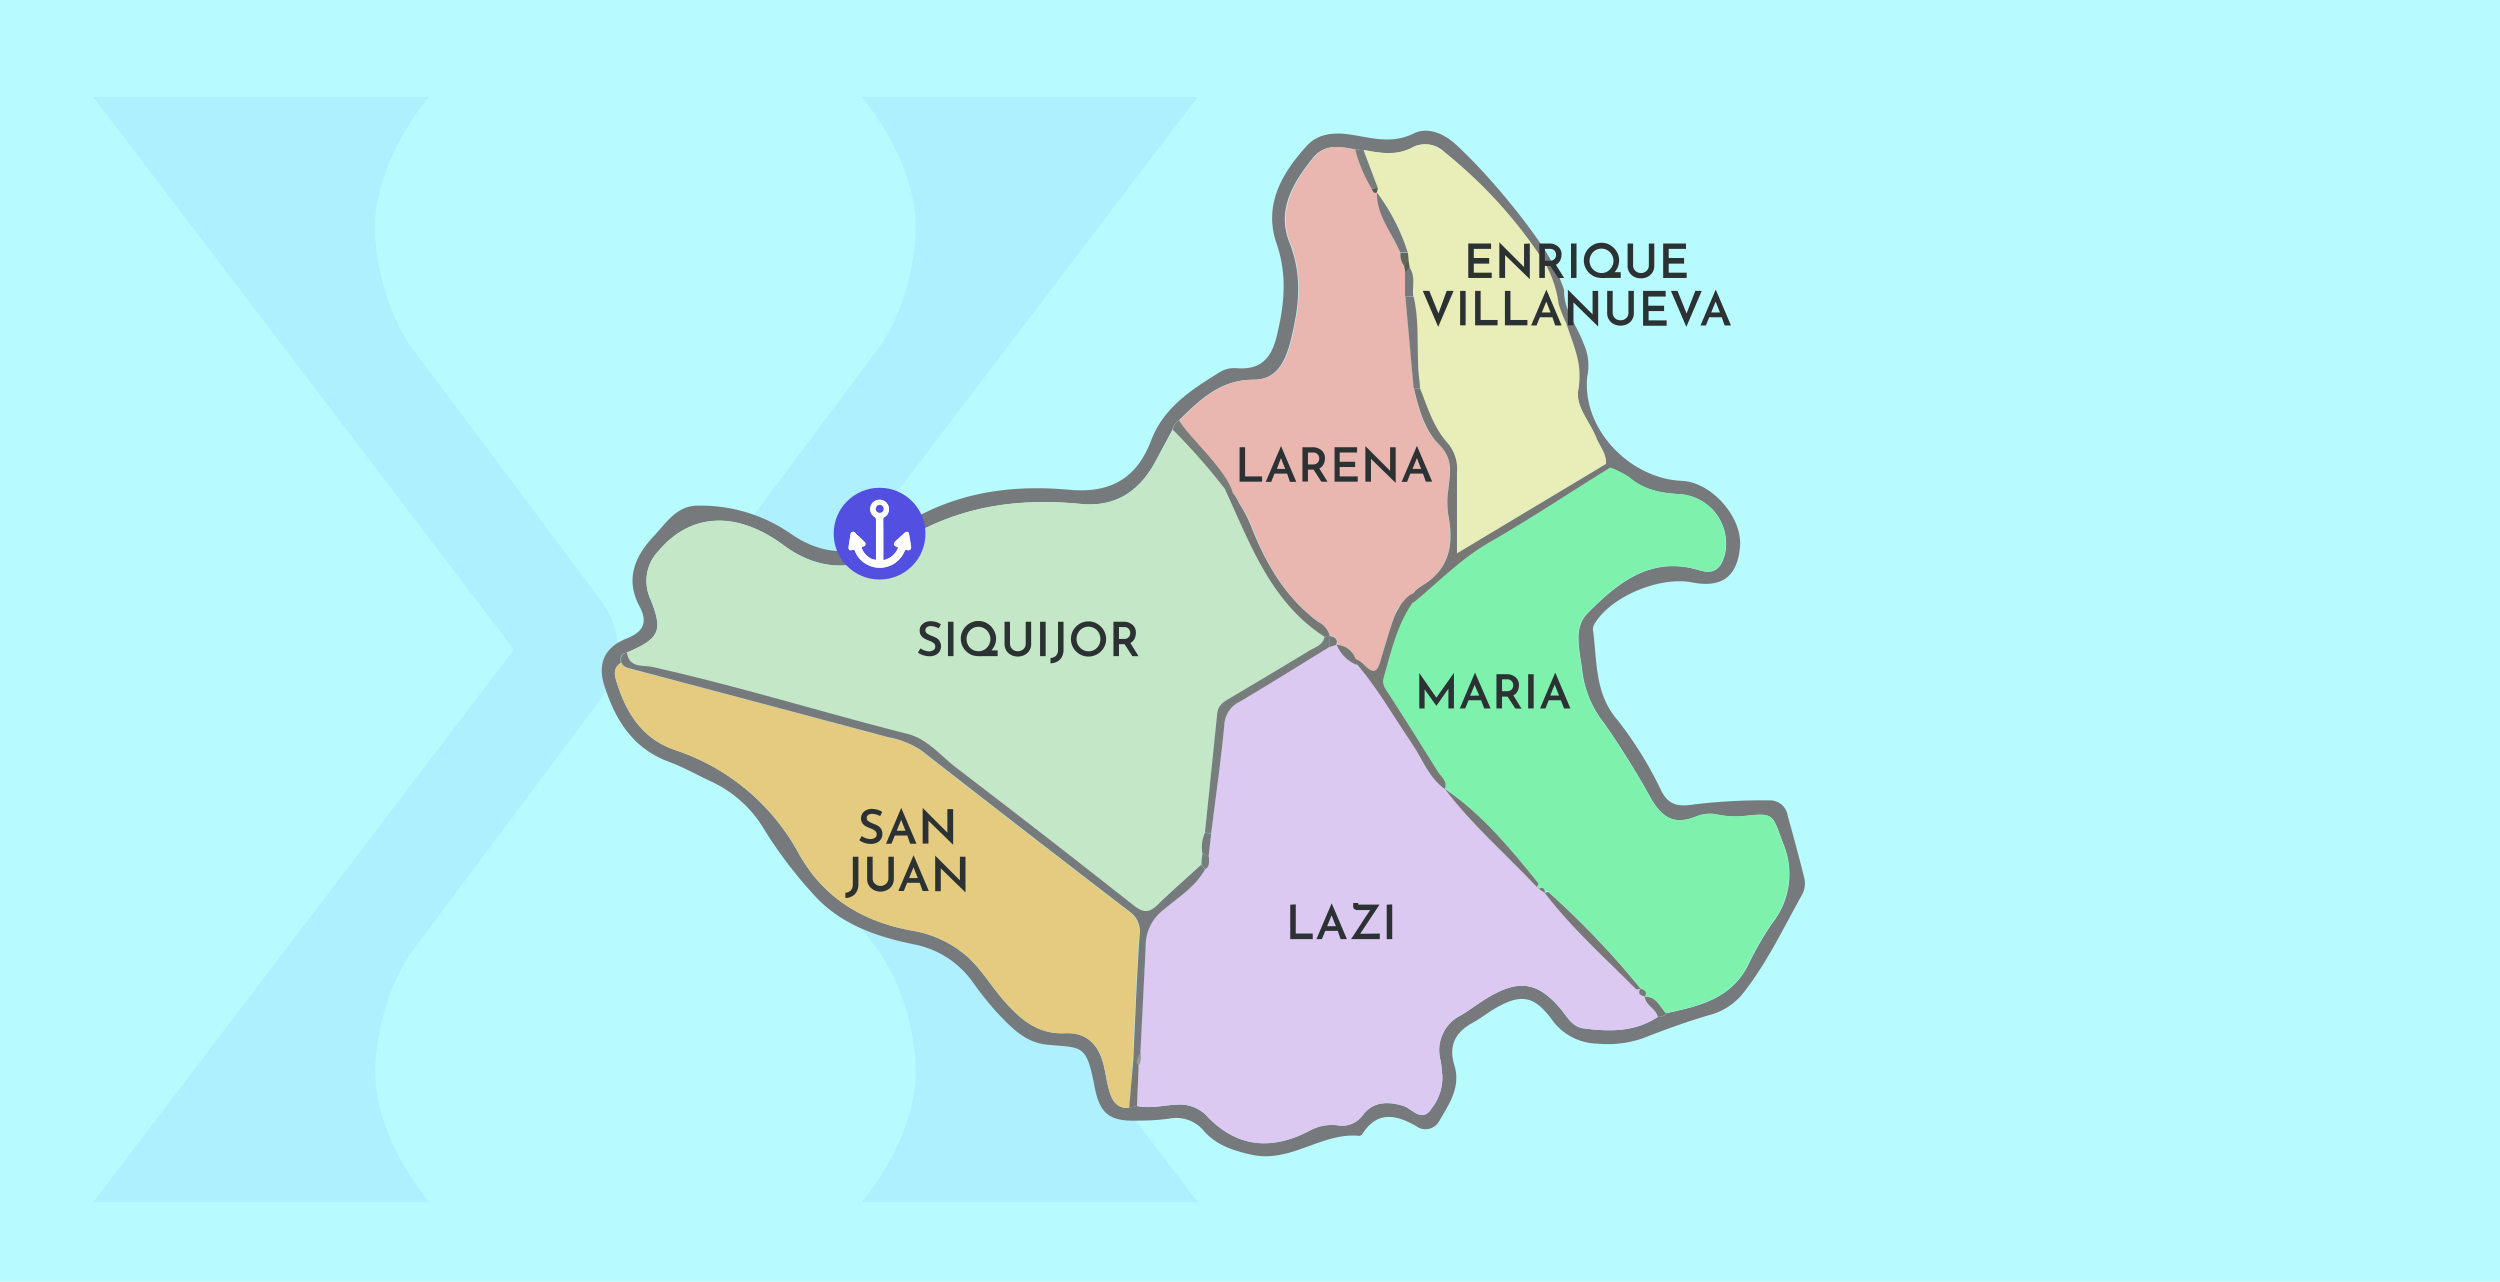 <?xml version="1.0" encoding="UTF-8"?>
<svg xmlns="http://www.w3.org/2000/svg" id="coron_Imagen" data-name="coron Imagen" viewBox="0 0 303.47 155.59">
  <defs>
    <style>
      .cls-1 {
        fill: #b8fbff;
      }

      .cls-2 {
        fill: #aff0ff;
      }

      .cls-3 {
        fill: #767a7c;
      }

      .cls-4 {
        fill: #c4e8c7;
      }

      .cls-5 {
        fill: #dcc9f2;
      }

      .cls-6 {
        fill: #7ef2ad;
      }

      .cls-7 {
        fill: #e5cb80;
      }

      .cls-8 {
        fill: #eab7b0;
      }

      .cls-9 {
        fill: #e9edb7;
      }

      .cls-10 {
        fill: #777875;
      }

      .cls-11 {
        fill: #777d7a;
      }

      .cls-12 {
        fill: #97988e;
      }

      .cls-13 {
        fill: #646758;
      }

      .cls-14 {
        fill: #5a5a4e;
      }

      .cls-15 {
        fill: #2c3233;
      }

      .cls-16 {
        fill: #534fe0;
      }

      .cls-17 {
        fill: #fcfdff;
      }

      .cls-18 {
        fill: #fff;
      }
    </style>
  </defs>
  <title>mapa-municipios-de-siquijor-exprime-filipinas</title>
  <rect class="cls-1" x="-0.5" y="-0.22" width="304.4" height="155.81"></rect>
  <path class="cls-2" d="M72.77,72.63l-.13-.17L50,42.22s-3.73-4.8-4.43-13.15c-.74-8.84,6.27-17,6.52-17.31H11.3L62.37,78.85,11.3,145.94H52.13c-.25-.29-7.27-8.46-6.52-17.31.7-8.35,4.38-13.1,4.43-13.15l22.6-30.23.13-.17a10.68,10.68,0,0,0,2.3-6.23A10.74,10.74,0,0,0,72.77,72.63Z"></path>
  <path class="cls-2" d="M83.94,85.08l.13.17,22.6,30.23s3.73,4.8,4.43,13.15c.74,8.85-6.27,17-6.52,17.31h40.83L94.34,78.85l51.07-67.09H104.58c.25.29,7.27,8.46,6.52,17.31-.7,8.35-4.38,13.11-4.43,13.15L84.07,72.46l-.13.17a10.68,10.68,0,0,0-2.3,6.22A10.65,10.65,0,0,0,83.94,85.08Z"></path>
  <g>
    <path class="cls-3" d="M192.67,45.73c-.64,6.42,5.24,12.38,11.49,12.64,3.56.15,7.31,4.35,7.06,7.89-.27,3.7-2.17,5.15-5.81,4.44-3.86-.76-9.66,1.62-11.73,4.83a1.49,1.49,0,0,0-.32.89c.53,3.77.16,7.73,3,11a46.18,46.18,0,0,1,5.34,8.65c.94,1.75,2.11,1.86,4,1.57a68.93,68.93,0,0,1,9.33-.48A2.17,2.17,0,0,1,217,99q1.05,3.74,2,7.49a2.89,2.89,0,0,1-.26,2.13c-2.28,4.08-4.28,8.33-7.19,12a7.68,7.68,0,0,1-4,2.58c-2.7.8-5.38,1.75-8,2.79a13.08,13.08,0,0,1-5.71.69,6.91,6.91,0,0,1-5.52-3c-2.15-2.86-3.76-3.06-6.87-1.25-.9.53-1.73,1.2-2.65,1.7-2.16,1.16-3,2.83-2.24,5.23.78,2.63-.67,4.7-1.89,6.78a1.88,1.88,0,0,1-2.78.54c-2.42-1.36-4.68-1.87-6.49.94-.08.13-.26.28-.39.26-4.56-.45-8.35,3.35-13.1,2.29-2.23-.5-4.22-1.15-5.73-2.84a4.37,4.37,0,0,0-4.32-1.53,27.43,27.43,0,0,1-3.63.23c-3.48.12-4.73-.73-5.37-4.16-1-5.18-1.44-4.64-5.77-5.06-2.72-.26-4.43-2.19-6.16-4a42.93,42.93,0,0,1-3-3.8,11.4,11.4,0,0,0-7-4.38c-4.49-.92-8.81-2.39-12-5.86a52.65,52.65,0,0,1-6.11-8,14.67,14.67,0,0,0-6.5-5.91c-1.69-.78-3.32-1.72-5.06-2.36-4.27-1.56-6.46-4.87-7.81-9-1-2.85-.14-4.92,2.64-6,2-.81,2.58-1.93,1.54-3.89-1.76-3.31-.58-6.09,1.76-8.56,1.53-1.62,2.77-3.73,5.42-3.67a19.17,19.17,0,0,1,11,3.28c4.16,3,8.44,2.9,12.15.19,6.64-4.85,14-6.11,21.78-5.4,5.07.47,8.25-1.38,10-6,1.53-4,4.87-6.13,8.25-8.23a3.37,3.37,0,0,1,2.09-.53c2.78.23,4.17-1,4.87-3.77.95-3.85,1.35-7.48,0-11.38-1.59-4.66.64-8.52,3.69-11.85,1.3-1.43,3.18-1.66,5.18-1.37,2.56.37,5.06,1.23,7.79-.12,1.52-.76,3.46-.17,5.07,1.3,4.7,4.29,10.53,11.77,11.84,14.61a20.24,20.24,0,0,1,1.35,3.11c-.08,2.41,1.56,4.28,2.36,6.49A6.41,6.41,0,0,1,192.67,45.73ZM165.51,18.21l-1.06-.05c-1.79-.4-3.69-.66-5,.91-2.43,3-4.52,6.37-2.93,10.37s1.17,7.71.23,11.59c-.82,3.43-2.07,5.07-4.66,5.07-4,0-6.46,2.46-9,4.93a1.73,1.73,0,0,0-.78,1.15L140.27,56c-1.94,3.61-4.84,5.58-9.06,5.17-8.36-.82-16,.46-23.19,5.48-3.9,2.74-8.62,2.73-12.9-.47C89.44,62,83.86,62.26,80,66.81a5.25,5.25,0,0,0-1.09,5.81c1.64,4,1.19,4.88-2.85,6.61-.79.1-.77.65-.69,1.23-1.09.71-.72,1.68-.43,2.6,1.19,3.69,3.17,6.7,7.06,8a26.55,26.55,0,0,1,15,12.62c3,5.35,7.8,8.23,13.75,9.29a13.48,13.48,0,0,1,6.14,2.71c2,1.57,3.24,3.8,4.88,5.68,2,2.31,4.16,4.23,7.56,4.06,2.55-.12,4,1.38,4.62,3.78.25,1,.38,2.07.66,3.08.33,1.22.87,2.3,2.43,2.2l.95-.23c1.62.34,3.22-.09,4.82-.16a4.53,4.53,0,0,1,3.71,1.4c3.62,3.79,7.78,4.15,12.32,1.83a5.63,5.63,0,0,1,3.49-.73,3.11,3.11,0,0,0,3.14-1.3c1.27-1.59,3-1.61,4.85-1.06,1.11.33,2.31,2.19,3.49.26a6,6,0,0,0,1.26-4.08c-.09-.56-.08-1.14-.21-1.69a4.73,4.73,0,0,1,2.51-5.5c1.17-.71,2.26-1.57,3.45-2.25,3.68-2.14,5.95-1.69,8.67,1.55.76.91,1.34,2.11,2.69,2.3,3.17.42,6.29.47,9.1-1.41a1,1,0,0,0,1-.42c3.89-.83,7.75-1.7,9.85-5.68a40.49,40.49,0,0,1,3-5.25,9.55,9.55,0,0,0,1.3-9.75c-1.32-3.59-1.1-3.63-4.78-3.24a10.93,10.93,0,0,1-3.12-.18,4.38,4.38,0,0,0-2.58.22c-2.5,1-4,.35-5.43-2a105.08,105.08,0,0,0-5.74-9.25,12.68,12.68,0,0,1-2.7-6.34c-.26-2.33-1.16-5.22.57-7,3.64-3.72,7.74-7.1,13.64-5.29,1.94.59,2.7-.38,3.11-2A6,6,0,0,0,204,60c-2.33-.12-4.42-.49-6.25-2.06a10.71,10.71,0,0,0-2.37-1.18l-.46-.47c.07-1.22-.77-2.09-1.17-3.13-.75-1.94-2.52-3.8-2.2-5.77.5-3.12-.54-5.41-2.25-7.74a6.26,6.26,0,0,1-.78-2.51,13.56,13.56,0,0,0-1.7-4.76c-3.22-5.1-6.69-10-11.46-13.88a3.37,3.37,0,0,0-3.78-.68C169.56,19,167.57,18.58,165.51,18.21Z"></path>
    <path class="cls-4" d="M76.05,79.23c4-1.73,4.5-2.59,2.86-6.61A5.25,5.25,0,0,1,80,66.81c3.86-4.55,9.44-4.86,15.12-.62,4.28,3.2,9,3.21,12.9.47,7.15-5,14.83-6.3,23.19-5.48,4.22.41,7.12-1.56,9.06-5.17l2.08-3.83a24.28,24.28,0,0,1,4.48,4.7c.1.1.55.35.66.44s.19.45.33.48c.63.24.64,1,.9,1.64,3.05,6.6,5.5,13.62,12.06,17.86-.18,1-1.16,1.28-1.88,1.72-3.17,1.93-6.36,3.82-9.55,5.72-.77.45-1.5.85-1.6,1.93-.46,4.81-1,9.61-1.49,14.42a4.3,4.3,0,0,0-.31,2.48l-.17,1.42c-1.78,1.63-3.61,3.22-5.34,4.91-1,1-1.77.82-2.86,0q-10.76-8.48-21.64-16.79c-1.85-1.42-3.44-3.38-5.74-4-10.39-2.63-20.64-5.82-31.11-8.16C78.11,80.73,76.29,81.11,76.05,79.23Z"></path>
    <path class="cls-5" d="M201.29,123.41c-2.81,1.89-5.93,1.84-9.1,1.42-1.35-.19-1.93-1.39-2.69-2.3-2.72-3.24-5-3.69-8.67-1.55-1.19.68-2.28,1.54-3.45,2.25a4.73,4.73,0,0,0-2.51,5.5c.13.55.12,1.13.21,1.69a6,6,0,0,1-1.26,4.08c-1.18,1.93-2.38.07-3.49-.26-1.88-.55-3.58-.53-4.85,1.06a3.11,3.11,0,0,1-3.14,1.3,5.63,5.63,0,0,0-3.49.73c-4.54,2.32-8.7,2-12.32-1.83a4.53,4.53,0,0,0-3.71-1.4c-1.6.07-3.2.5-4.82.16l.21-4.82a2.18,2.18,0,0,0,.2-1.64c.21-4.33.44-8.66.64-13a5.47,5.47,0,0,1,2.08-4.34c1.82-1.5,3.94-2.77,5.14-5,.56-.39.46-1,.43-1.52l.33-2.81c.54-4.39,1.17-8.77,1.59-13.17a3.27,3.27,0,0,1,1.83-2.82c3.67-2.17,7.29-4.44,10.92-6.66l.89-.26h0a4.49,4.49,0,0,0,2.44,2.44h0c2.72,2.9,4.56,6.41,6.78,9.66,1.25,1.84,2,4.06,3.92,5.41v0c3.31,4.37,7.44,8,11.19,11.92a.47.47,0,0,0,.22.22l.75.51,0,0c3.27,4.3,7.31,7.87,11.06,11.72.09.09.4,0,.61,0l0,0c-.5.67.08.79.5,1h0C199.8,122.09,201,122.43,201.29,123.41Z"></path>
    <path class="cls-6" d="M186.78,107.89a.47.47,0,0,1-.22-.22c.07-.14.24-.35.21-.4-3.37-4.26-6.86-8.42-11.4-11.52v0c.39-1-.44-1.46-.83-2.09-1.9-3.07-3.86-6.11-5.78-9.16-.42-.67-1.08-1.35-.83-2.19.91-3,1.37-6.28,3.33-8.93l.22-.22c3.06-2.5,5.79-5.36,9.28-7.36,5-2.85,9.77-6,14.65-9.06a10.85,10.85,0,0,1,2.36,1.18c1.83,1.57,3.92,1.94,6.25,2.06a6,6,0,0,1,5.33,7.23c-.41,1.61-1.17,2.58-3.11,2-5.9-1.81-10,1.57-13.64,5.29-1.73,1.78-.83,4.67-.57,7a12.68,12.68,0,0,0,2.7,6.34,105.08,105.08,0,0,1,5.74,9.25c1.44,2.37,2.93,3,5.43,2a4.38,4.38,0,0,1,2.58-.22,10.93,10.93,0,0,0,3.12.18c3.68-.39,3.46-.35,4.78,3.24a9.55,9.55,0,0,1-1.3,9.75,40.49,40.49,0,0,0-3,5.25c-2.1,4-6,4.85-9.85,5.68-.79-.76-1.17-2.06-2.59-2h0c.35-.59,0-.82-.5-1l0,0a102.86,102.86,0,0,0-11.25-11.8c-.06-.05-.28.08-.42.12l0,0C187.54,107.84,187.33,107.61,186.78,107.89Z"></path>
    <path class="cls-7" d="M137.06,134.49c-1.57.1-2.11-1-2.44-2.2-.28-1-.41-2.06-.66-3.08-.59-2.4-2.07-3.9-4.62-3.78-3.4.17-5.56-1.75-7.56-4.06-1.64-1.88-2.88-4.11-4.88-5.68a13.48,13.48,0,0,0-6.14-2.71c-6-1.06-10.72-3.94-13.75-9.29A26.55,26.55,0,0,0,82,91.07c-3.89-1.31-5.87-4.32-7.06-8-.29-.92-.66-1.89.43-2.6.3.57.85.63,1.41.78q15.52,4.1,31,8.25a10.6,10.6,0,0,1,4,1.6q12.6,9.84,25.29,19.57a2.92,2.92,0,0,1,1.21,2.88c-.34,5.08-.53,10.16-.77,15.24C137.39,130.68,137.22,132.59,137.06,134.49Z"></path>
    <path class="cls-8" d="M171.49,73.18l-.22.22c-1.48-.45-1.76.71-2.09,1.65-.58,1.68-1.09,3.38-1.58,5.08-.32,1.09-.66,1.9-1.85.72a.76.76,0,0,0-1.07-.15h0a2.55,2.55,0,0,0-2.44-2.44h0c.27-.78-.25-1-.83-1.1l0,0a2.65,2.65,0,0,0-1.33-1.66c-3.91-2.88-6.27-6.85-8-11.26a14.78,14.78,0,0,0-1.41-2.81c-.5-.75-.74-1.85-1.91-2-.26-.63-.09-1.29-.71-1.53-.12-.09-.07-.38-.22-.4s-.42-.57-.52-.66c-1.4-2.29-3-3.6-4.14-5.82,2.54-2.47,5-4.92,9-4.93,2.59,0,3.84-1.64,4.66-5.07.94-3.88,1.33-7.66-.23-11.59s.5-7.37,2.93-10.37c1.27-1.57,3.17-1.31,5-.91a17.43,17.43,0,0,0,2,4.75c.13.27.18.64.63.46h0c0,2.82,1.81,4.91,2.83,7.32a2.18,2.18,0,0,0,.47,1.56l.16.82,0,2.94q.52,5.57,1,11.13c.51,2.48,1.28,5.11,3,6.77,1.85,1.84,1.37,3.59,1.17,5.49a10.46,10.46,0,0,0,0,3.11c.64,3.36.29,6.35-2.94,8.43C172.15,71.38,171,71.91,171.49,73.18Z"></path>
    <path class="cls-9" d="M165.51,18.21c2.06.37,4.05.74,6.1-.39a3.37,3.37,0,0,1,3.78.68,56.38,56.38,0,0,1,12.22,13.55,14,14,0,0,1,1.6,4.88,17.06,17.06,0,0,0,.91,2.29c1.09,3.27,2,5.05,1.46,8.17-.32,2,1.45,3.83,2.2,5.77.4,1,1.24,1.91,1.17,3.13l-18.1,10.88c0-3.58,0-6.71,0-9.83a4.86,4.86,0,0,0-1.13-3.55c-1.72-1.9-2.43-4.32-3.35-6.64,0-1-.25-2-.29-3-.11-2.71.09-5.46-.54-8.14-.16-1.18.34-2.43-.43-3.54l-.15-.8-.09-1a24.29,24.29,0,0,0-3.74-7.28h0l.1-.57Z"></path>
    <path class="cls-3" d="M137.56,128.78c.24-5.08.43-10.16.77-15.24a2.92,2.92,0,0,0-1.21-2.88q-12.68-9.73-25.29-19.57a10.6,10.6,0,0,0-4-1.6q-15.51-4.15-31-8.25c-.56-.15-1.11-.21-1.41-.78-.08-.58-.1-1.13.69-1.23.23,1.88,2,1.5,3,1.71,10.47,2.34,20.72,5.53,31.11,8.16,2.3.59,3.89,2.55,5.74,4q10.88,8.31,21.64,16.79c1.09.86,1.82,1,2.86,0,1.73-1.69,3.56-3.28,5.34-4.91l.49.53c-1.2,2.18-3.32,3.45-5.14,5a5.47,5.47,0,0,0-2.08,4.34c-.2,4.33-.43,8.66-.64,13l-.42,1Z"></path>
    <path class="cls-10" d="M172.38,47.15c.92,2.32,1.63,4.74,3.35,6.64a4.86,4.86,0,0,1,1.13,3.55c0,3.12,0,6.25,0,9.83L195,56.29l.46.47c-4.87,3-9.66,6.21-14.64,9.06-3.49,2-6.22,4.86-9.28,7.36-.46-1.27.66-1.8,1.33-2.24,3.23-2.08,3.58-5.07,2.94-8.43a10.46,10.46,0,0,1,0-3.11c.2-1.9.68-3.65-1.17-5.49-1.67-1.66-2.44-4.29-3-6.77Z"></path>
    <path class="cls-11" d="M143.13,51c1.19,2.22,6.81,6.86,6.64,9.79a74.2,74.2,0,0,0-7.42-8.64A1.73,1.73,0,0,1,143.13,51Z"></path>
    <path class="cls-11" d="M165.51,18.21l1.73,4.59-.73.11a17.43,17.43,0,0,1-2-4.75Z"></path>
    <path class="cls-10" d="M137.56,128.78H138c.07.22.15.44.22.67l-.21,4.82-.95.23Z"></path>
    <path class="cls-10" d="M199.65,121c1.42-.07,1.8,1.23,2.59,2a1,1,0,0,1-1,.42C201,122.43,199.8,122.09,199.65,121Z"></path>
    <path class="cls-11" d="M161.37,78.54c-3.63,2.22-7.25,4.49-10.92,6.66A3.27,3.27,0,0,0,148.62,88c-.42,4.4-1.05,8.78-1.6,13.17l-.76-.1c.51-4.81,1-9.61,1.49-14.42.1-1.08.83-1.48,1.6-1.93,3.19-1.9,6.38-3.79,9.55-5.72.72-.44,1.7-.67,1.88-1.72l.63-.16v0C161.41,77.63,161.39,78.09,161.37,78.54Z"></path>
    <path class="cls-10" d="M161.41,77.14l-.63.16c-6.56-4.24-9-11.26-12.06-17.86,1.17.12,1.41,1.22,1.91,2A14.78,14.78,0,0,1,152,64.22c1.77,4.41,4.13,8.38,8,11.26A2.65,2.65,0,0,1,161.41,77.14Z"></path>
    <path class="cls-3" d="M146.26,101.09l.76.1c-.1.94-.21,1.87-.32,2.81l-.75-.43A4.3,4.3,0,0,1,146.26,101.09Z"></path>
    <path class="cls-11" d="M146,103.57l.75.43c0,.56.13,1.13-.43,1.52l-.49-.53C145.84,104.51,145.89,104,146,103.57Z"></path>
    <path class="cls-10" d="M164.2,80.06c.41-.32,1.28.52,1.55.79,1.19,1.18,1.53.37,1.85-.72.49-1.7,1-3.4,1.58-5.08.33-.94,1.74-3.53,3.22-3.08-2.79,3.13-3.55,7.31-4.46,10.36-.25.84.41,1.52.83,2.19,1.92,3,3.88,6.09,5.78,9.16.39.63,1.22,1.13.83,2.09-1.93-1.35-2.67-3.57-3.92-5.41C169.24,87.11,166.92,83,164.2,80.06Z"></path>
    <path class="cls-10" d="M187.51,108.38c.14,0,.36-.17.42-.12a102.86,102.86,0,0,1,11.25,11.8c-.21,0-.52.13-.61,0C194.82,116.25,190.78,112.68,187.51,108.38Z"></path>
    <path class="cls-10" d="M175.37,95.75c4.54,3.1,8,7.26,11.4,11.52,0,0-.14.26-.21.4C182.81,103.71,178.68,100.12,175.37,95.75Z"></path>
    <path class="cls-10" d="M162.25,78.27a2.55,2.55,0,0,1,2.44,2.44A4.49,4.49,0,0,1,162.25,78.27Z"></path>
    <path class="cls-10" d="M161.37,78.54c0-.45,0-.91,0-1.36.59.14,1.11.32.84,1.1Z"></path>
    <path class="cls-12" d="M138.21,129.44c-.07-.23-.15-.45-.22-.67l.42-1A2.18,2.18,0,0,1,138.21,129.44Z"></path>
    <path class="cls-10" d="M199.16,120c.48.17.85.4.5,1C199.24,120.82,198.66,120.7,199.16,120Z"></path>
    <path class="cls-10" d="M186.78,107.89c.55-.28.76,0,.75.51Z"></path>
    <path class="cls-3" d="M172.38,47.15h-.78q-.51-5.56-1-11.13l1,0c.63,2.68.43,5.43.54,8.14C172.13,45.15,172.33,46.14,172.38,47.15Z"></path>
    <path class="cls-3" d="M167.14,23.37a24.29,24.29,0,0,1,3.74,7.28l-.91,0C169,28.28,167.09,26.19,167.14,23.37Z"></path>
    <path class="cls-3" d="M171.55,36l-1,0,0-2.94.52-.63C171.89,33.55,171.39,34.8,171.55,36Z"></path>
    <path class="cls-13" d="M170,30.69l.91,0,.09,1-.53.61A2.18,2.18,0,0,1,170,30.69Z"></path>
    <path class="cls-14" d="M170.44,32.25l.53-.61.15.8-.52.63Z"></path>
    <path class="cls-14" d="M166.51,22.91l.73-.11c0,.19-.07.38-.1.57C166.69,23.55,166.64,23.18,166.51,22.91Z"></path>
  </g>
  <g>
    <path class="cls-15" d="M105.88,98.79a.81.81,0,0,0-.49.13.46.46,0,0,0-.18.38.49.49,0,0,0,.23.4,3.07,3.07,0,0,0,.63.31,2.38,2.38,0,0,1,.53.25,1.12,1.12,0,0,1,.37.38,1.25,1.25,0,0,1,.14.61,1,1,0,0,1-.17.6,1.12,1.12,0,0,1-.48.43,1.58,1.58,0,0,1-.74.16,2.35,2.35,0,0,1-.75-.11,2.4,2.4,0,0,1-.66-.33l.3-.52a1.76,1.76,0,0,0,.51.27,1.54,1.54,0,0,0,.53.1,1.09,1.09,0,0,0,.54-.14.51.51,0,0,0,.23-.45.53.53,0,0,0-.2-.41,2,2,0,0,0-.53-.29,3.79,3.79,0,0,1-.59-.26,1.29,1.29,0,0,1-.41-.36,1,1,0,0,1-.17-.58,1.06,1.06,0,0,1,.35-.83,1.43,1.43,0,0,1,.91-.34,2.63,2.63,0,0,1,.73.1,2,2,0,0,1,.58.27l-.25.51A2.09,2.09,0,0,0,105.88,98.79Z"></path>
    <path class="cls-15" d="M110.14,101.42h-1.52l-.41,1h-.66l1.85-4.35h0l1.85,4.35h-.77Zm-.23-.58-.52-1.32-.54,1.32Z"></path>
    <path class="cls-15" d="M115.7,98.22v4.33h0l-3-2.93,0,2.78H112V98.07h0l3,3V98.22Z"></path>
    <path class="cls-15" d="M104,108.22a1.4,1.4,0,0,1-.56.57,1.7,1.7,0,0,1-.82.22v-.65a.92.92,0,0,0,.66-.28,1.07,1.07,0,0,0,.24-.76V104h.68v3.37A1.92,1.92,0,0,1,104,108.22Z"></path>
    <path class="cls-15" d="M106.05,107.09a1.11,1.11,0,0,0,.35.33,1,1,0,0,0,.48.12,1,1,0,0,0,.49-.12.9.9,0,0,0,.34-.33.81.81,0,0,0,.13-.45V104h.66v2.69a1.52,1.52,0,0,1-.21.8,1.54,1.54,0,0,1-.59.54,1.77,1.77,0,0,1-.82.2,1.72,1.72,0,0,1-.82-.2,1.54,1.54,0,0,1-.59-.54,1.52,1.52,0,0,1-.21-.8V104h.67v2.68A.89.89,0,0,0,106.05,107.09Z"></path>
    <path class="cls-15" d="M111.64,107.16h-1.53l-.4,1h-.66l1.85-4.35h0l1.85,4.35H112Zm-.23-.57-.52-1.32-.54,1.32Z"></path>
    <path class="cls-15" d="M117.2,104v4.33h0l-3-2.92,0,2.77h-.68v-4.32h0l3,3V104Z"></path>
  </g>
  <g>
    <path class="cls-15" d="M157.29,109.78v3.54h2.06V114h-2.73v-4.18Z"></path>
    <path class="cls-15" d="M162.39,113h-1.52l-.41,1h-.66l1.85-4.35h0l1.85,4.35h-.77Zm-.23-.57-.52-1.32-.54,1.32Z"></path>
    <path class="cls-15" d="M167.49,113.32V114H164l1.11-1.69c.58-.9,1-1.52,1.21-1.84h-1.55a.61.61,0,0,1-.35-.11.33.33,0,0,1-.16-.27v-.48h.62v.08c0,.07,0,.1,0,.12h2.58l-2.35,3.54Z"></path>
    <path class="cls-15" d="M169,109.78V114h-.67v-4.18Z"></path>
  </g>
  <g>
    <path class="cls-15" d="M176.49,81.69V86h-.67V83.6l-1.46,2.08h0l-1.43-2V86h-.65V81.69h0l2.08,3,2.12-3Z"></path>
    <path class="cls-15" d="M179.79,85h-1.52l-.41,1h-.66l1.85-4.36h0L180.94,86h-.77Zm-.23-.57L179,83.14l-.54,1.32Z"></path>
    <path class="cls-15" d="M183.94,86,183,84.56h-.67V86h-.68V81.84h1.18a1.65,1.65,0,0,1,1.12.35,1.21,1.21,0,0,1,.43,1,1.59,1.59,0,0,1-.17.72,1.17,1.17,0,0,1-.51.5l1,1.62Zm-1.61-2.1h.59a.71.71,0,0,0,.59-.22.77.77,0,0,0,.18-.5,1,1,0,0,0-.07-.32.7.7,0,0,0-.67-.4h-.62Z"></path>
    <path class="cls-15" d="M186.17,81.84V86h-.67V81.84Z"></path>
    <path class="cls-15" d="M189.47,85H188l-.4,1h-.66l1.85-4.36h0L190.63,86h-.77Zm-.22-.57-.53-1.32-.54,1.32Z"></path>
  </g>
  <g>
    <path class="cls-15" d="M151.14,54.29v3.54h2.06v.64h-2.73V54.29Z"></path>
    <path class="cls-15" d="M156.24,57.49h-1.53l-.4,1h-.66l1.85-4.35h0l1.85,4.35h-.77Zm-.23-.57-.52-1.32L155,56.92Z"></path>
    <path class="cls-15" d="M160.39,58.47,159.45,57h-.68v1.45h-.67V54.29h1.18a1.66,1.66,0,0,1,1.12.36,1.21,1.21,0,0,1,.43,1,1.58,1.58,0,0,1-.17.71,1.14,1.14,0,0,1-.51.51l1,1.61Zm-1.62-2.09h.6a.73.73,0,0,0,.59-.23.74.74,0,0,0,.18-.49,1,1,0,0,0-.07-.33.7.7,0,0,0-.67-.4h-.63Z"></path>
    <path class="cls-15" d="M164.73,54.29v.64h-2.11v1.12h1.88v.64h-1.88v1.14h2.19v.64H162V54.29Z"></path>
    <path class="cls-15" d="M169.42,54.29v4.33h0l-3-2.92,0,2.77h-.68V54.15h0l3,3V54.29Z"></path>
    <path class="cls-15" d="M172.73,57.49H171.2l-.4,1h-.66L172,54.12h0l1.85,4.35h-.77Zm-.23-.57L172,55.6l-.54,1.32Z"></path>
  </g>
  <g>
    <path class="cls-15" d="M113,76a.79.79,0,0,0-.49.14.45.45,0,0,0-.18.38.45.45,0,0,0,.22.39,2.94,2.94,0,0,0,.64.31,3.3,3.3,0,0,1,.53.25,1.2,1.2,0,0,1,.34,1.6,1.19,1.19,0,0,1-.48.43,1.6,1.6,0,0,1-.75.16,2.34,2.34,0,0,1-.74-.12,2.25,2.25,0,0,1-.66-.32l.3-.52a2.14,2.14,0,0,0,.5.26,1.62,1.62,0,0,0,.54.11.94.94,0,0,0,.53-.15.49.49,0,0,0,.23-.45.5.5,0,0,0-.19-.4,1.7,1.7,0,0,0-.54-.29,4.8,4.8,0,0,1-.59-.27,1.13,1.13,0,0,1-.4-.36.91.91,0,0,1-.17-.58,1,1,0,0,1,.35-.82,1.4,1.4,0,0,1,.91-.34,2.65,2.65,0,0,1,.73.09,2.8,2.8,0,0,1,.58.27l-.25.51A2.22,2.22,0,0,0,113,76Z"></path>
    <path class="cls-15" d="M115.74,75.47v4.18h-.67V75.47Z"></path>
    <path class="cls-15" d="M121.1,79.65h-1.89a2.37,2.37,0,0,1-.44,0,2.08,2.08,0,0,1-1.85-1.06,2,2,0,0,1-.29-1.07,2,2,0,0,1,.29-1.07,2.21,2.21,0,0,1,.77-.78,2,2,0,0,1,1.08-.29,2,2,0,0,1,1.06.29,2.11,2.11,0,0,1,.78.79,2,2,0,0,1,.15,1.83,2.28,2.28,0,0,1-.41.66h.75Zm-3.59-1.34a1.45,1.45,0,0,0,.53.54,1.37,1.37,0,0,0,.74.2,1.32,1.32,0,0,0,.73-.2,1.5,1.5,0,0,0,.52-.54,1.54,1.54,0,0,0,.19-.74,1.44,1.44,0,0,0-.2-.74,1.38,1.38,0,0,0-.53-.54,1.31,1.31,0,0,0-.72-.2,1.35,1.35,0,0,0-.74.2,1.52,1.52,0,0,0-.52,2Z"></path>
    <path class="cls-15" d="M122.73,78.6a.9.9,0,0,0,.34.33,1,1,0,0,0,.48.12,1,1,0,0,0,.49-.12.93.93,0,0,0,.35-.33.87.87,0,0,0,.12-.45V75.47h.66v2.7a1.44,1.44,0,0,1-.8,1.33,1.78,1.78,0,0,1-1.64,0,1.44,1.44,0,0,1-.58-.54,1.48,1.48,0,0,1-.21-.79v-2.7h.66v2.68A.81.81,0,0,0,122.73,78.6Z"></path>
    <path class="cls-15" d="M126.93,75.47v4.18h-.68V75.47Z"></path>
    <path class="cls-15" d="M128.9,79.73a1.34,1.34,0,0,1-.56.57,1.67,1.67,0,0,1-.82.22v-.65a1,1,0,0,0,.67-.28,1.07,1.07,0,0,0,.24-.76V75.47h.67v3.37A1.77,1.77,0,0,1,128.9,79.73Z"></path>
    <path class="cls-15" d="M130.28,76.5a2.16,2.16,0,0,1,.78-.78,2,2,0,0,1,1.07-.29,2,2,0,0,1,1.06.29,2.22,2.22,0,0,1,.79.79,2.09,2.09,0,0,1,.29,1.06,2,2,0,0,1-.29,1.07,2.17,2.17,0,0,1-1.85,1.06A2.13,2.13,0,0,1,130,77.57,2.12,2.12,0,0,1,130.28,76.5Zm.6,1.82a1.61,1.61,0,0,0,.53.54,1.44,1.44,0,0,0,.74.2,1.39,1.39,0,0,0,.72-.2,1.42,1.42,0,0,0,.52-.54,1.58,1.58,0,0,0,0-1.5,1.47,1.47,0,0,0-.53-.55,1.43,1.43,0,0,0-.73-.2,1.4,1.4,0,0,0-.73.2,1.47,1.47,0,0,0-.53.55,1.61,1.61,0,0,0-.19.75A1.5,1.5,0,0,0,130.88,78.32Z"></path>
    <path class="cls-15" d="M137.45,79.65l-.94-1.45h-.68v1.45h-.67V75.47h1.18a1.66,1.66,0,0,1,1.12.36,1.23,1.23,0,0,1,.42,1,1.57,1.57,0,0,1-.16.71,1.14,1.14,0,0,1-.51.51l1,1.61Zm-1.62-2.09h.6a.72.72,0,0,0,.58-.22.75.75,0,0,0,.19-.5.88.88,0,0,0-.07-.32.67.67,0,0,0-.68-.4h-.62Z"></path>
  </g>
  <g>
    <path class="cls-15" d="M181,29.56v.65h-2.1v1.11h1.87V32H178.9V33.1h2.18v.64h-2.85V29.56Z"></path>
    <path class="cls-15" d="M185.7,29.56v4.33h0l-3-2.92,0,2.77H182V29.42h0l3,3,0-2.82Z"></path>
    <path class="cls-15" d="M189.14,33.74l-.94-1.45h-.67v1.45h-.68V29.56H188a1.66,1.66,0,0,1,1.12.36,1.21,1.21,0,0,1,.43,1,1.58,1.58,0,0,1-.17.71,1.14,1.14,0,0,1-.51.51l1,1.61Zm-1.61-2.09h.59a.75.75,0,0,0,.59-.22.79.79,0,0,0,.18-.5.92.92,0,0,0-.07-.32.73.73,0,0,0-.24-.29.78.78,0,0,0-.43-.11h-.62Z"></path>
    <path class="cls-15" d="M191.37,29.56v4.18h-.67V29.56Z"></path>
    <path class="cls-15" d="M196.74,33.74h-1.9a1.7,1.7,0,0,1-.44,0,2.13,2.13,0,0,1-2.14-2.13,2.12,2.12,0,0,1,.29-1.07,2.24,2.24,0,0,1,.78-.78,2,2,0,0,1,1.07-.29,2,2,0,0,1,1.07.29,2.27,2.27,0,0,1,.78.79,2,2,0,0,1,.29,1.06,2.19,2.19,0,0,1-.14.77,2.23,2.23,0,0,1-.41.66h.75Zm-3.59-1.34a1.45,1.45,0,0,0,.53.54,1.35,1.35,0,0,0,.74.2,1.31,1.31,0,0,0,.72-.2,1.49,1.49,0,0,0,.71-1.28,1.47,1.47,0,0,0-.72-1.28,1.43,1.43,0,0,0-1.46,0,1.35,1.35,0,0,0-.52.54,1.47,1.47,0,0,0-.2.74A1.44,1.44,0,0,0,193.15,32.4Z"></path>
    <path class="cls-15" d="M198.36,32.69a.93.93,0,0,0,.35.33,1,1,0,0,0,.48.12,1,1,0,0,0,.49-.12.9.9,0,0,0,.34-.33.79.79,0,0,0,.13-.45V29.56h.66v2.7a1.48,1.48,0,0,1-.21.79,1.56,1.56,0,0,1-.59.55,1.77,1.77,0,0,1-.82.19,1.71,1.71,0,0,1-.82-.19,1.56,1.56,0,0,1-.59-.55,1.48,1.48,0,0,1-.21-.79v-2.7h.67v2.68A.89.89,0,0,0,198.36,32.69Z"></path>
    <path class="cls-15" d="M204.66,29.56v.65h-2.1v1.11h1.87V32h-1.87V33.1h2.18v.64h-2.85V29.56Z"></path>
    <path class="cls-15" d="M176.45,35.31l-1.87,4.37-1.87-4.37h.79l1.11,2.74,1-2.74Z"></path>
    <path class="cls-15" d="M177.91,35.31v4.18h-.67V35.31Z"></path>
    <path class="cls-15" d="M179.73,35.31v3.53h2.06v.65h-2.73V35.31Z"></path>
    <path class="cls-15" d="M183.35,35.31v3.53h2.06v.65h-2.73V35.31Z"></path>
    <path class="cls-15" d="M188.44,38.51h-1.52l-.4,1h-.66l1.85-4.36h0l1.85,4.36h-.77Zm-.22-.58-.52-1.32-.54,1.32Z"></path>
    <path class="cls-15" d="M194,35.31v4.33h0l-3-2.93,0,2.78h-.68V35.16h0l3,3V35.31Z"></path>
    <path class="cls-15" d="M195.89,38.43a.83.83,0,0,0,.34.33,1,1,0,0,0,.48.12,1,1,0,0,0,.49-.12,1,1,0,0,0,.35-.32.9.9,0,0,0,.12-.46V35.31h.66V38a1.44,1.44,0,0,1-.8,1.34,1.86,1.86,0,0,1-1.64,0,1.44,1.44,0,0,1-.58-.54,1.46,1.46,0,0,1-.22-.8V35.31h.67V38A.81.81,0,0,0,195.89,38.43Z"></path>
    <path class="cls-15" d="M202.19,35.31V36h-2.11v1.11H202v.65h-1.88v1.13h2.19v.65h-2.86V35.31Z"></path>
    <path class="cls-15" d="M206.57,35.31l-1.87,4.37-1.87-4.37h.8l1.1,2.74,1.06-2.74Z"></path>
    <path class="cls-15" d="M209,38.51h-1.52l-.4,1h-.66l1.85-4.36h0l1.85,4.36h-.77Zm-.22-.58-.52-1.32-.54,1.32Z"></path>
  </g>
  <g>
    <circle class="cls-16" cx="106.77" cy="64.78" r="5.57"></circle>
    <g>
      <path class="cls-17" d="M107.22,68c0-1.68,0-3.33,0-5a.22.22,0,0,1,.14-.21,1.05,1.05,0,0,0,.53-.72,1.14,1.14,0,0,0-2.11-.8,1.11,1.11,0,0,0,.26,1.39c.14.12.32.19.31.47,0,1.15,0,2.3,0,3.45v1.27c0,.06,0,.16-.09.12a1.79,1.79,0,0,1-.58-.18,2.5,2.5,0,0,1-1-1.06c-.12-.29-.13-.28.15-.4a.3.3,0,0,0,.14-.52c-.24-.23-.47-.47-.72-.69a2,2,0,0,1-.42-.41.28.28,0,0,0-.32-.12.29.29,0,0,0-.25.26c-.07.49-.16,1-.23,1.48s.13.54.51.42c.13,0,.18,0,.23.1A3.11,3.11,0,0,0,105,68.38a3.26,3.26,0,0,0,4.82-1.49c.07-.17.12-.24.32-.16a.32.32,0,0,0,.47-.33c-.07-.53-.16-1.07-.26-1.61,0-.26-.3-.32-.51-.14l-1.09,1c-.32.3-.27.55.15.69.13,0,.17.08.11.21A2.45,2.45,0,0,1,107.22,68Z"></path>
      <path class="cls-18" d="M107.22,68a2.45,2.45,0,0,0,1.75-1.4c.06-.13,0-.17-.11-.21-.42-.14-.47-.39-.15-.69l1.09-1c.21-.18.46-.12.51.14.1.54.19,1.08.26,1.61a.32.32,0,0,1-.47.33c-.2-.08-.25,0-.32.16A3.26,3.26,0,0,1,105,68.38a3.11,3.11,0,0,1-1.25-1.56c0-.13-.1-.15-.23-.1-.38.12-.57,0-.51-.42s.16-1,.23-1.48a.29.29,0,0,1,.25-.26.28.28,0,0,1,.32.12,2,2,0,0,0,.42.41c.25.22.48.46.72.69a.3.3,0,0,1-.14.52c-.28.12-.27.11-.15.4a2.5,2.5,0,0,0,1,1.06,1.79,1.79,0,0,0,.58.18c.12,0,.09-.06.09-.12V66.55c0-1.15,0-2.3,0-3.45,0-.28-.17-.35-.31-.47a1.11,1.11,0,0,1-.26-1.39,1.14,1.14,0,0,1,2.11.8,1.05,1.05,0,0,1-.53.72.22.22,0,0,0-.14.21C107.23,64.62,107.22,66.27,107.22,68Zm-.45-5.7a.47.47,0,1,0-.46-.47A.47.47,0,0,0,106.77,62.25Z"></path>
      <path class="cls-16" d="M106.77,62.25a.47.47,0,0,1-.46-.47.48.48,0,1,1,.46.47Z"></path>
    </g>
  </g>
</svg>
